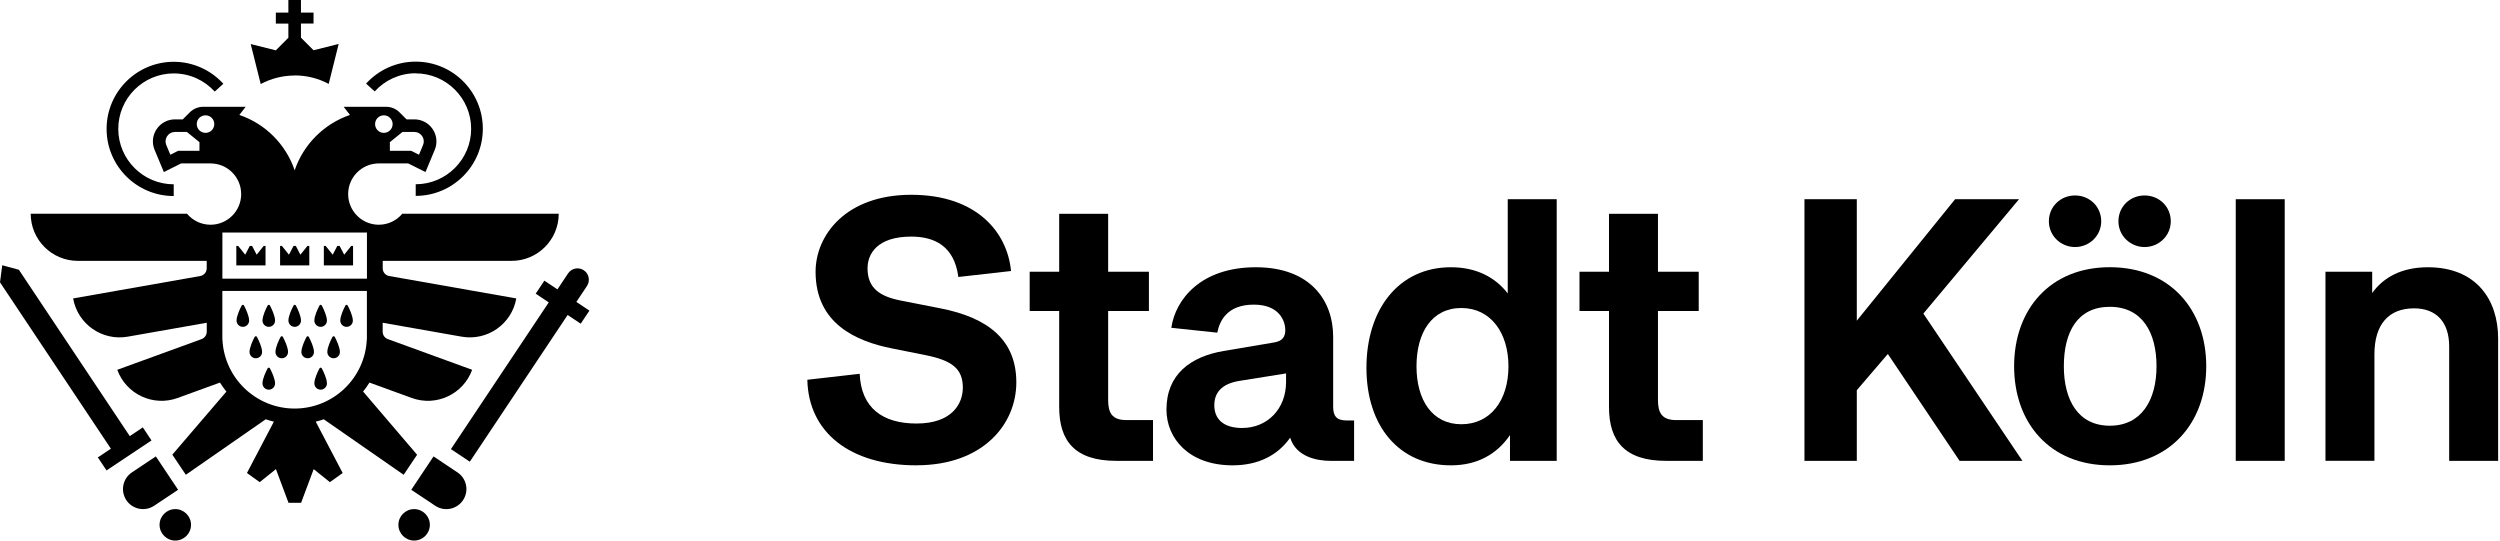 <?xml version="1.0" encoding="UTF-8"?><svg id="a" xmlns="http://www.w3.org/2000/svg" viewBox="0 0 524.41 113.39"><g id="b"><g><path d="M192.24,97.61c-14.03,0-22.66-6.98-22.89-17.95l10.98-1.25c.31,7.21,4.86,10.43,11.92,10.43,7.53,0,9.72-4.23,9.72-7.53,0-4.08-2.43-5.72-7.84-6.82l-7.06-1.41c-7.45-1.49-15.99-5.17-15.99-16.07,0-7.68,6.35-16.15,20.07-16.15s20.15,7.84,20.93,15.99l-11.05,1.25c-.86-6.51-5.02-8.47-9.88-8.47-7.21,0-9.17,3.68-9.17,6.66,0,4.16,2.59,5.88,6.9,6.74l8.39,1.65c10.04,1.96,15.92,6.66,15.92,15.52s-7.06,17.4-20.93,17.4Z"/><path d="M215.99,57h6.19v-12.15h10.27v12.15h8.55v8.23h-8.55v18.66c0,2.67,.78,4.23,3.84,4.23h5.57v8.55h-7.68c-8.7,0-12-4.16-12-11.29v-20.15h-6.19v-8.23Z"/><path d="M279.1,96.67c-2.74,0-7.21-.78-8.47-4.86-2.59,3.68-6.66,5.8-12.07,5.8-9.25,0-13.88-5.72-13.88-11.68,0-7.45,5.1-11.13,12-12.31l10.66-1.8c1.8-.31,2.27-1.33,2.27-2.59,0-1.8-1.18-5.33-6.59-5.33-5.72,0-7.21,3.53-7.68,5.88l-9.64-1.02c.86-5.96,6.19-12.7,17.72-12.7s16.23,7.06,16.23,14.58v14.66c0,1.88,.63,2.9,2.82,2.9h1.57v8.47h-4.94Zm-18.5-6.9c5.17,0,9.17-3.92,9.17-9.64v-1.8l-9.8,1.57c-3.92,.63-5.25,2.67-5.25,5.1,0,2.9,1.88,4.78,5.88,4.78Z"/><path d="M286.63,77.15c0-12.23,6.74-21.09,17.72-21.09,5.25,0,9.25,2.04,11.92,5.49v-19.76h10.27v54.88h-9.8v-5.41c-2.67,3.92-6.74,6.35-12.39,6.35-10.9,0-17.72-8.23-17.72-20.46Zm29.79-.31c0-6.98-3.68-12.23-9.88-12.23s-9.41,5.17-9.41,12.23,3.29,12.15,9.41,12.15,9.88-5.02,9.88-12.15Z"/><path d="M331.32,57h6.19v-12.15h10.27v12.15h8.55v8.23h-8.55v18.66c0,2.67,.78,4.23,3.84,4.23h5.57v8.55h-7.68c-8.7,0-12-4.16-12-11.29v-20.15h-6.19v-8.23Z"/><path d="M411.05,96.67l-15.05-22.42-6.51,7.6v14.82h-10.98V41.79h10.98v25.48l20.62-25.48h13.41l-20.07,23.99,20.78,30.89h-13.17Z"/><path d="M462.79,76.83c0,11.92-7.68,20.78-20.23,20.78s-20.07-8.86-20.07-20.78,7.53-20.78,20.07-20.78,20.23,8.78,20.23,20.78Zm-33.01-30.42c0-3.06,2.43-5.41,5.49-5.41s5.49,2.35,5.49,5.41-2.51,5.41-5.49,5.41-5.49-2.35-5.49-5.41Zm3.14,30.42c0,7.06,2.98,12.47,9.64,12.47s9.8-5.41,9.8-12.47-2.98-12.47-9.8-12.47-9.64,5.33-9.64,12.47Zm11.45-30.42c0-3.06,2.43-5.41,5.49-5.41s5.49,2.35,5.49,5.41-2.51,5.41-5.49,5.41-5.49-2.35-5.49-5.41Z"/><path d="M479.25,41.79v54.88h-10.27V41.79h10.27Z"/><path d="M513.75,96.67v-23.99c0-5.17-2.74-8-7.37-8-5.33,0-8.31,3.37-8.31,9.64v22.34h-10.27V57h9.8v4.47c2.35-3.29,6.19-5.41,11.68-5.41,10.11,0,14.74,6.74,14.74,14.97v25.64h-10.27Z"/></g><path d="M36.44,41.1h0v-2.44h0c-6.41,0-11.63-5.22-11.63-11.63s5.22-11.63,11.63-11.63c3.41,0,6.47,1.47,8.6,3.81l1.81-1.64c-2.58-2.83-6.29-4.61-10.41-4.61-7.76,0-14.08,6.31-14.08,14.08s6.31,14.08,14.08,14.08Z"/><path d="M87.2,15.39c6.41,0,11.63,5.22,11.63,11.63s-5.22,11.63-11.63,11.63v2.44c7.76,0,14.08-6.31,14.08-14.08s-6.31-14.08-14.08-14.08c-4.12,0-7.83,1.78-10.41,4.61l1.81,1.64c2.13-2.34,5.2-3.81,8.6-3.81Z"/><path d="M86.87,106.79c-1.82,0-3.3,1.48-3.3,3.3s1.48,3.3,3.3,3.3,3.3-1.48,3.3-3.3-1.48-3.3-3.3-3.3Z"/><path d="M36.77,106.79c-1.82,0-3.3,1.48-3.3,3.3s1.48,3.3,3.3,3.3,3.3-1.48,3.3-3.3-1.48-3.3-3.3-3.3Z"/><path d="M123.12,59.99c.73-1.09,.43-2.57-.66-3.3s-2.57-.43-3.3,.66l-2.23,3.35-2.74-1.83-1.82,2.73,2.74,1.83-20.52,30.78,3.96,2.64,20.52-30.78,2.74,1.83,1.83-2.74-2.74-1.83,2.23-3.35Z"/><polygon points="29.96 89.65 27.22 91.48 3.96 56.59 .47 55.64 0 59.22 23.26 94.12 20.52 95.95 22.35 98.68 31.78 92.39 29.96 89.65"/><path d="M50.7,64.08c-.38,.72-1.08,2.2-1.08,3.16,0,.73,.59,1.32,1.32,1.32s1.32-.59,1.32-1.32c0-.96-.7-2.44-1.08-3.16-.1-.19-.37-.19-.47,0Z"/><path d="M56.14,64.08c-.38,.72-1.08,2.2-1.08,3.16,0,.73,.59,1.32,1.32,1.32s1.32-.59,1.32-1.32c0-.96-.7-2.44-1.08-3.16-.1-.19-.37-.19-.47,0Z"/><path d="M61.58,64.08c-.38,.72-1.08,2.2-1.08,3.16,0,.73,.59,1.32,1.32,1.32s1.32-.59,1.32-1.32c0-.96-.7-2.44-1.08-3.16-.1-.19-.37-.19-.47,0Z"/><path d="M67.02,64.08c-.38,.72-1.08,2.2-1.08,3.16,0,.73,.59,1.32,1.32,1.32s1.32-.59,1.32-1.32c0-.96-.7-2.44-1.08-3.16-.1-.19-.37-.19-.47,0Z"/><path d="M53.42,70.67c-.38,.72-1.08,2.2-1.08,3.16,0,.73,.59,1.32,1.32,1.32s1.32-.59,1.32-1.32c0-.96-.7-2.44-1.08-3.16-.1-.19-.37-.19-.47,0Z"/><path d="M58.86,70.67c-.38,.72-1.08,2.2-1.08,3.16,0,.73,.59,1.32,1.32,1.32s1.32-.59,1.32-1.32c0-.96-.7-2.44-1.08-3.16-.1-.19-.37-.19-.47,0Z"/><path d="M64.3,70.67c-.38,.72-1.08,2.2-1.08,3.16,0,.73,.59,1.32,1.32,1.32s1.32-.59,1.32-1.32c0-.96-.7-2.44-1.08-3.16-.1-.19-.37-.19-.47,0Z"/><path d="M69.74,70.67c-.38,.72-1.08,2.2-1.08,3.16,0,.73,.59,1.32,1.32,1.32s1.32-.59,1.32-1.32c0-.96-.7-2.44-1.08-3.16-.1-.19-.37-.19-.47,0Z"/><path d="M56.14,77.26c-.38,.72-1.08,2.2-1.08,3.16,0,.73,.59,1.32,1.32,1.32s1.32-.59,1.32-1.32c0-.96-.7-2.44-1.08-3.16-.1-.19-.37-.19-.47,0Z"/><path d="M67.02,77.26c-.38,.72-1.08,2.2-1.08,3.16,0,.73,.59,1.32,1.32,1.32s1.32-.59,1.32-1.32c0-.96-.7-2.44-1.08-3.16-.1-.19-.37-.19-.47,0Z"/><path d="M74.01,67.24c0-.96-.7-2.44-1.08-3.16-.1-.19-.37-.19-.47,0-.38,.72-1.08,2.2-1.08,3.16,0,.73,.59,1.32,1.32,1.32s1.32-.59,1.32-1.32Z"/><path d="M67.91,87.95l16.76,11.64,2.82-4.2-11.33-13.26c.48-.6,.94-1.22,1.34-1.88l8.87,3.23c5.13,1.87,10.81-.78,12.67-5.91l-17.69-6.44c-.65-.24-1.09-.86-1.08-1.55v-1.88l16.57,2.92c5.38,.95,10.51-2.64,11.46-8.02l-26.66-4.7c-.79-.14-1.36-.82-1.36-1.62v-1.56h27.03c5.46,0,9.89-4.43,9.89-9.89h-32.81c-1.18,1.41-2.95,2.31-4.93,2.31-3.55,0-6.43-2.88-6.43-6.43s2.88-6.43,6.43-6.43h6.17l3.62,1.81,1.94-4.65c.6-1.43,.44-3.05-.42-4.34-.86-1.29-2.29-2.06-3.84-2.06h-1.65l-1.48-1.48c-.74-.74-1.75-1.16-2.8-1.16h-8.91l1.32,1.71c-5.44,1.86-9.75,6.17-11.6,11.61-1.85-5.45-6.15-9.76-11.6-11.61l1.32-1.71h-8.91c-1.05,0-2.06,.42-2.8,1.16l-1.48,1.48h-1.65c-1.55,0-2.98,.77-3.84,2.06-.86,1.29-1.02,2.91-.42,4.34l1.94,4.65,3.62-1.81h6.17c3.55,0,6.43,2.88,6.43,6.43s-2.88,6.43-6.43,6.43c-1.98,0-3.75-.9-4.93-2.31H6.44c0,5.46,4.43,9.89,9.89,9.89h27.03v1.56c0,.8-.57,1.48-1.36,1.62l-26.66,4.7c.95,5.38,6.08,8.97,11.46,8.02l16.57-2.92v1.88c0,.69-.43,1.31-1.08,1.55l-17.69,6.44c1.87,5.13,7.54,7.78,12.67,5.91l8.87-3.23c.41,.66,.86,1.29,1.35,1.89l-11.34,13.23,2.83,4.22,16.76-11.64c.56,.2,1.13,.36,1.71,.5l-5.65,10.77,2.68,1.92,3.4-2.73,2.64,7.06h2.64l2.64-7.06,3.4,2.73,2.68-1.92-5.65-10.77c.58-.14,1.15-.31,1.71-.51Zm16.51-60.27h2.5c.67,0,1.27,.32,1.64,.88,.37,.56,.44,1.24,.18,1.86l-.85,2.04-1.65-.83h-4.46v-1.81l2.64-2.14Zm-3.9-3.49c1.01,0,1.84,.82,1.84,1.84s-.82,1.84-1.84,1.84-1.84-.82-1.84-1.84,.82-1.84,1.84-1.84Zm-38.68,7.44h-4.46l-1.65,.83-.85-2.04c-.26-.62-.19-1.3,.18-1.86,.37-.56,.97-.88,1.64-.88h2.5l2.64,2.14v1.81Zm1.27-3.76c-1.01,0-1.84-.82-1.84-1.84s.82-1.84,1.84-1.84,1.84,.82,1.84,1.84-.82,1.84-1.84,1.84Zm3.54,20.91h30.32v9.67h-30.32v-9.67Zm15.16,36.92c-8.15,0-14.8-6.44-15.15-14.5h-.02v-10.17h30.32v10.17h-.02c-.35,8.07-6.99,14.5-15.15,14.5Z"/><path d="M61.82,15.82c2.58,0,5.01,.65,7.13,1.78l2.09-8.38-5.27,1.32-2.64-2.64v-2.97h2.64V2.64h-2.64V0h-2.64V2.64h-2.63v2.31h2.63v2.97l-2.63,2.64-5.27-1.32,2.1,8.39c2.13-1.14,4.56-1.79,7.14-1.79Z"/><path d="M95.96,99.09l-5.02-3.35-4.67,7,5.03,3.35c1.93,1.29,4.54,.76,5.83-1.17,1.29-1.93,.77-4.54-1.17-5.83Z"/><path d="M32.69,95.74l-5.02,3.35c-1.93,1.29-2.45,3.9-1.17,5.83,1.29,1.93,3.9,2.45,5.83,1.17l5.03-3.35-4.67-7Z"/><polygon points="53.84 53.43 52.88 51.59 52.39 51.59 51.44 53.43 49.96 51.59 49.57 51.59 49.57 55.67 55.7 55.67 55.7 51.59 55.31 51.59 53.84 53.43"/><polygon points="63.01 53.43 62.06 51.59 61.57 51.59 60.61 53.43 59.14 51.59 58.75 51.59 58.75 55.67 64.88 55.67 64.88 51.59 64.49 51.59 63.01 53.43"/><polygon points="72.2 53.43 71.24 51.59 70.75 51.59 69.79 53.43 68.31 51.59 67.93 51.59 67.93 55.67 74.06 55.67 74.06 51.59 73.67 51.59 72.2 53.43"/></g></svg>